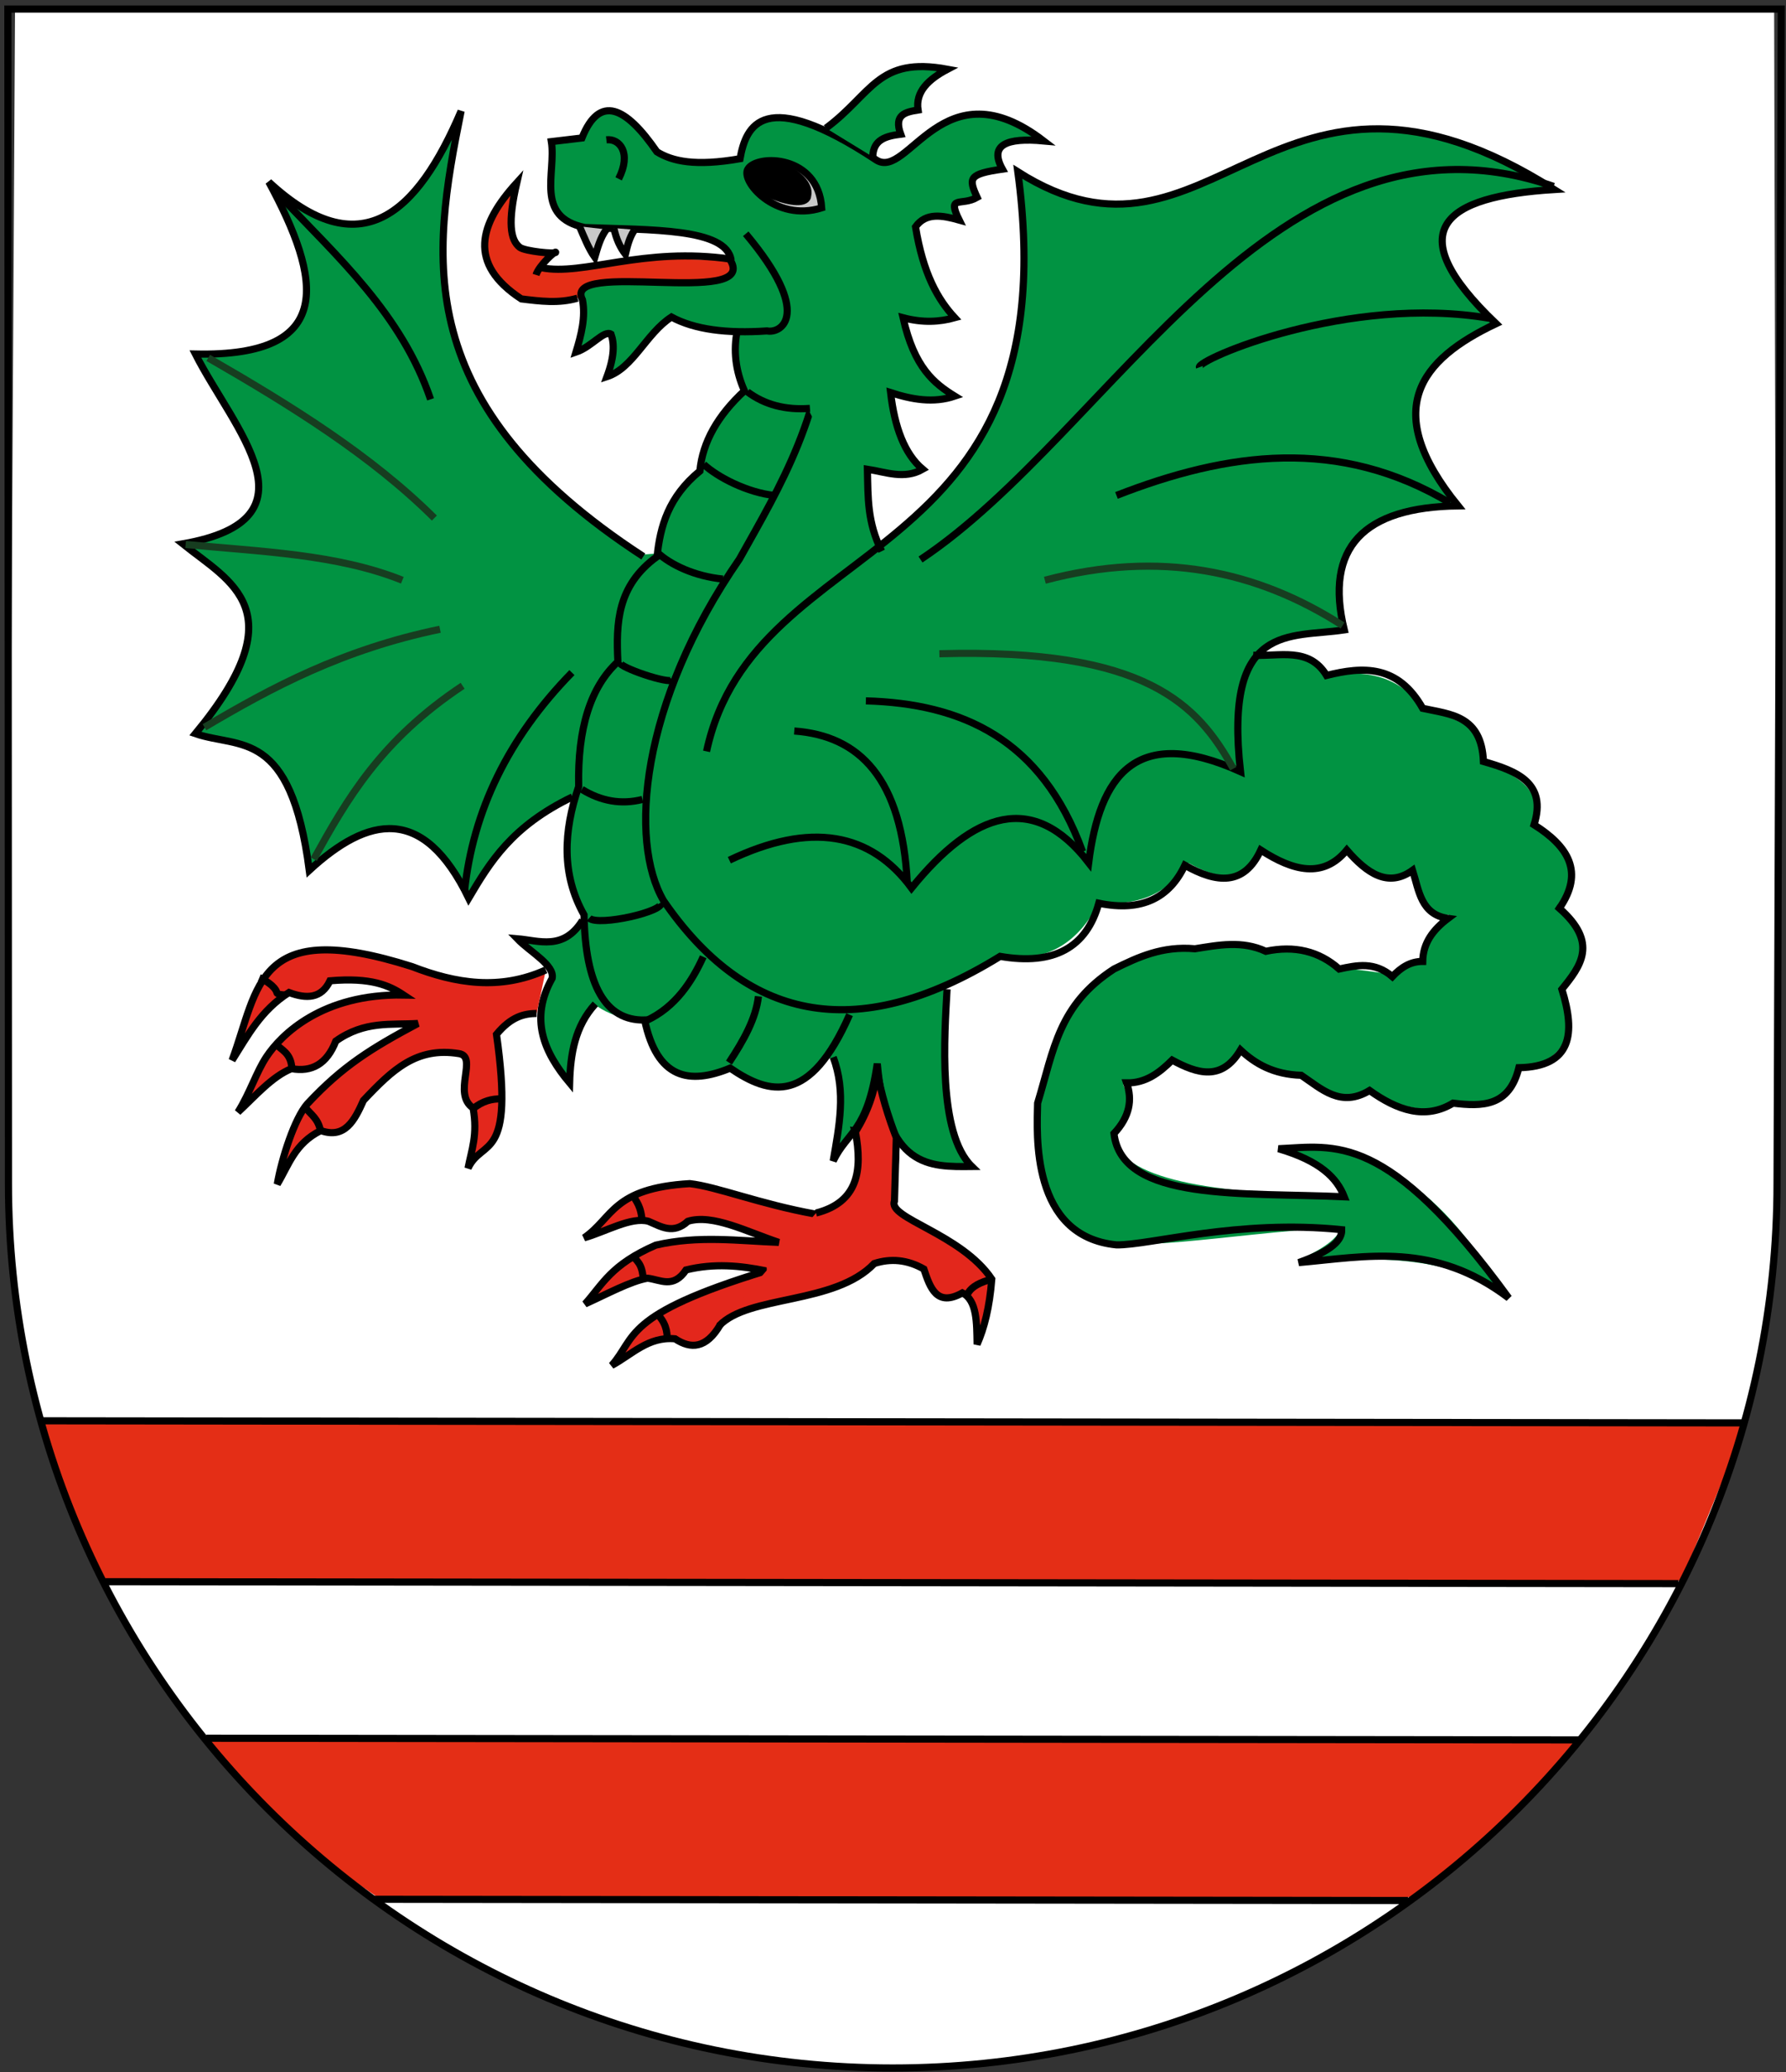 <?xml version="1.0" encoding="UTF-8" standalone="no"?>
<!-- Created with Inkscape (http://www.inkscape.org/) -->
<svg
   xmlns:dc="http://purl.org/dc/elements/1.1/"
   xmlns:cc="http://web.resource.org/cc/"
   xmlns:rdf="http://www.w3.org/1999/02/22-rdf-syntax-ns#"
   xmlns:svg="http://www.w3.org/2000/svg"
   xmlns="http://www.w3.org/2000/svg"
   xmlns:sodipodi="http://inkscape.sourceforge.net/DTD/sodipodi-0.dtd"
   xmlns:inkscape="http://www.inkscape.org/namespaces/inkscape"
   id="svg2"
   sodipodi:version="0.32"
   inkscape:version="0.43"
   width="500"
   height="580"
   version="1.0"
   sodipodi:docbase="D:\olek\Pulpit\svg"
   sodipodi:docname="POL_powiat_garwolinski_COA.svg"
   inkscape:export-filename="D:\olek\Pulpit\svg\POL_powiat_garwolinski_COA.png"
   inkscape:export-xdpi="87.080002"
   inkscape:export-ydpi="87.080002">
  <rect width="100%" height="100%" fill="#333333" stroke="none"/>
  <defs
     id="defs5" />
  <sodipodi:namedview
     inkscape:window-height="708"
     inkscape:window-width="1024"
     inkscape:pageshadow="2"
     inkscape:pageopacity="0.0"
     borderopacity="1.0"
     bordercolor="#666666"
     pagecolor="#ffffff"
     id="base"
     borderlayer="top"
     inkscape:zoom="1"
     inkscape:cx="240.76742"
     inkscape:cy="306.51892"
     inkscape:window-x="-4"
     inkscape:window-y="-4"
     inkscape:current-layer="layer2"
     showguides="true"
     inkscape:guide-bbox="true" />
  <g
     inkscape:groupmode="layer"
     id="layer1"
     inkscape:label="s"
     style="display:inline" />
  <g
     inkscape:groupmode="layer"
     id="layer5"
     inkscape:label="g"
     style="display:inline" />
  <g
     inkscape:groupmode="layer"
     id="layer3"
     inkscape:label="d"
     style="display:inline" />
  <g
     inkscape:groupmode="layer"
     id="layer4"
     inkscape:label="f"
     style="display:inline" />
  <g
     inkscape:groupmode="layer"
     id="layer2"
     inkscape:label="herb"
     style="display:inline">
    <path
       style="color:#000000;fill:#ffffff;fill-opacity:1;fill-rule:evenodd;stroke:none;stroke-width:2;stroke-linecap:butt;stroke-linejoin:miter;marker:none;marker-start:none;marker-mid:none;marker-end:none;stroke-miterlimit:4;stroke-dasharray:none;stroke-dashoffset:0;stroke-opacity:1;visibility:visible;display:inline;overflow:visible"
       d="M 497.493,331.316 C 497.493,467.95 386.564,578.879 249.93,578.879 C 113.295,578.879 2.366,467.95 2.366,331.316 L 4.207,2.53 L 4.207,2.53 L 496.682,2.53 L 497.493,331.316 z "
       id="path10311"
       sodipodi:nodetypes="csscccc" />
    <path
       style="fill:#019342;fill-opacity:1;fill-rule:evenodd;stroke:none;stroke-width:1px;stroke-linecap:butt;stroke-linejoin:miter;stroke-opacity:1;display:inline"
       d="M 333.884,265.703 C 308.74,267.931 292.907,280.838 289.92,317.534 C 292.684,332.121 295.392,342.529 304.371,346.168 C 316.759,351.19 339.415,345.836 375.533,343.449 C 374.724,346.534 370.478,349.619 363.501,352.704 C 384.104,352.254 405.062,350.92 420.884,362.422 C 402.03,328.713 380.486,320.102 357.948,320.773 C 364.959,325.401 376.353,330.028 375.533,334.656 C 339.796,334.109 313.04,330.355 311.671,317.534 C 317.004,312.906 316.455,308.278 314.447,303.65 C 319.244,303.246 323.83,301.999 327.405,296.709 C 334.063,297.604 341.308,304.947 346.841,293.47 C 352.046,298.102 357.533,301.606 363.964,301.337 C 370.288,304.641 376.613,309.272 382.937,305.502 C 390.496,308.431 397.804,312.863 406.538,308.741 C 414.309,309.839 421.408,308.925 425.512,299.023 C 438.695,296.948 441.151,288.744 437.081,276.81 C 447.568,266.451 441.183,259.987 436.156,253.209 C 444.488,240.327 434.842,236.434 429.214,230.533 C 432.401,219.204 422.161,216.827 414.868,212.485 C 414.771,201.671 405.761,201.257 398.671,198.602 C 390.872,188.235 381.153,187.467 370.905,189.346 C 365.391,179.775 358.095,184.466 351.469,183.793 L 331.57,241.639 L 332.032,241.177 C 339.574,245.443 346.994,248.252 353.32,237.937 C 361.552,242.013 369.883,247.266 376.921,237.012 C 382.218,241.638 386.628,248.922 395.432,243.028 C 397.969,249.06 399.575,256.954 405.613,255.985 L 397.283,268.48 L 389.416,273.57 C 392.304,272.645 381.111,271.719 375.07,270.794 L 365.815,266.166 L 354.245,266.166 L 345.453,263.852 L 333.884,265.703 z "
       id="path10302"
       sodipodi:nodetypes="ccccccccccccccccccccsccccccccccccccc" />
    <path
       style="color:#000000;fill:#e42e16;fill-opacity:1;fill-rule:evenodd;stroke:none;stroke-width:2;stroke-linecap:butt;stroke-linejoin:miter;marker:none;marker-start:none;marker-mid:none;marker-end:none;stroke-miterlimit:4;stroke-dasharray:none;stroke-dashoffset:0;stroke-opacity:1;visibility:visible;display:inline;overflow:visible"
       d="M 144.312,51.239 C 142.304,61.907 140.37,72.519 154.891,70.666 L 151.621,74.705 L 159.315,75.667 L 181.434,72.205 L 204.708,72.974 L 204.708,76.436 L 200.476,78.552 L 168.739,78.937 L 162.584,81.052 L 162.584,83.361 L 149.89,84.13 C 147.04,84.722 144.744,82.546 142.388,80.668 L 136.041,73.359 L 137.003,62.01 L 144.312,51.239 z "
       id="path10304"
       sodipodi:nodetypes="cccccccccccccccc" />
    <path
       style="fill:#019342;fill-opacity:1;fill-rule:evenodd;stroke:none;stroke-width:1px;stroke-linecap:butt;stroke-linejoin:miter;stroke-opacity:1;display:inline"
       d="M 206.247,74.705 L 202.4,78.744 L 171.24,79.514 C 168.021,78.522 165.099,79.61 162.392,82.206 L 163.931,88.554 L 161.43,98.748 L 170.086,92.978 L 171.432,94.517 L 170.855,104.711 L 178.357,99.71 L 187.204,88.362 L 199.13,92.208 L 213.556,92.593 L 219.134,91.439 L 206.247,74.705 z "
       id="path10306"
       sodipodi:nodetypes="ccccccccccccccc" />
    <path
       style="color:#000000;fill:#019342;fill-opacity:1;fill-rule:evenodd;stroke:none;stroke-width:1px;stroke-linecap:butt;stroke-linejoin:miter;marker:none;marker-start:none;marker-mid:none;marker-end:none;stroke-miterlimit:4;stroke-dasharray:none;stroke-dashoffset:0;stroke-opacity:1;visibility:visible;display:inline;overflow:visible"
       d="M 205.477,93.555 L 216.633,92.401 L 231.636,117.983 L 247.408,156.067 L 205.285,216.848 L 329.54,208 L 342.042,214.155 L 332.617,242.045 C 324.218,252.916 315.819,252.84 307.42,253.009 C 301.133,265.15 291.693,269.408 279.915,267.819 L 265.104,275.898 L 263.565,282.437 L 235.291,296.671 L 231.059,296.094 C 222.019,308.259 212.979,303.886 203.938,298.979 C 188.235,304.081 182.945,296.766 180.472,286.092 C 160.006,283.462 158.511,271.726 163.546,256.855 C 157.405,245.175 158.818,233.075 161.815,220.887 C 161.534,206.702 166.792,195.98 170.278,184.149 L 179.126,155.297 L 184.127,154.913 C 185.067,144.432 188.766,136.48 195.86,131.639 C 197.545,124.202 201.17,116.764 207.978,109.327 L 205.477,93.555 z "
       id="path10308"
       sodipodi:nodetypes="cccccccccccccccccccccccc" />
    <path
       style="color:#000000;fill:#e42e16;fill-opacity:1;fill-rule:evenodd;stroke:none;stroke-width:2;stroke-linecap:butt;stroke-linejoin:miter;marker:none;marker-start:none;marker-mid:none;marker-end:none;stroke-miterlimit:4;stroke-dashoffset:0;stroke-opacity:1;visibility:visible;display:inline;overflow:visible"
       d="M 11.935,398.158 L 488.955,398.158 L 470.688,442.46 L 29.449,442.46 C 21.354,427.693 17.031,412.926 11.935,398.158 z "
       id="rect7505"
       sodipodi:nodetypes="ccccc" />
    <path
       style="color:#000000;fill:#e42e16;fill-opacity:1;fill-rule:evenodd;stroke:none;stroke-width:2;stroke-linecap:butt;stroke-linejoin:miter;marker:none;marker-start:none;marker-mid:none;marker-end:none;stroke-miterlimit:4;stroke-dashoffset:0;stroke-opacity:1;visibility:visible;display:inline;overflow:visible"
       d="M 57.545,486.763 L 442.593,486.763 C 431.256,501.53 416.035,516.297 395.2,531.065 L 105.69,531.065 C 77.591,512.02 67.585,501.007 57.545,486.763 z "
       id="rect7507"
       sodipodi:nodetypes="ccccc" />
    <path
       style="color:#000000;fill:none;fill-opacity:1;fill-rule:evenodd;stroke:#000000;stroke-width:2;stroke-linecap:butt;stroke-linejoin:miter;marker:none;marker-start:none;marker-mid:none;marker-end:none;stroke-miterlimit:4;stroke-dasharray:none;stroke-dashoffset:0;stroke-opacity:1;visibility:visible;display:inline;overflow:visible"
       d="M 487.82,398.299 L 11.527,397.718"
       id="path8397" />
    <path
       style="color:#000000;fill:none;fill-opacity:1;fill-rule:evenodd;stroke:#000000;stroke-width:2;stroke-linecap:butt;stroke-linejoin:miter;marker:none;marker-start:none;marker-mid:none;marker-end:none;stroke-miterlimit:4;stroke-dasharray:none;stroke-dashoffset:0;stroke-opacity:1;visibility:visible;display:inline;overflow:visible"
       d="M 469.891,443.292 L 29.456,442.755"
       id="path8399" />
    <path
       style="color:#000000;fill:none;fill-opacity:1;fill-rule:evenodd;stroke:#000000;stroke-width:2;stroke-linecap:butt;stroke-linejoin:miter;marker:none;marker-start:none;marker-mid:none;marker-end:none;stroke-miterlimit:4;stroke-dasharray:none;stroke-dashoffset:0;stroke-opacity:1;visibility:visible;display:inline;overflow:visible"
       d="M 442.132,487.043 L 57.796,486.575"
       id="path8401" />
    <path
       style="color:#000000;fill:none;fill-opacity:1;fill-rule:evenodd;stroke:#000000;stroke-width:2;stroke-linecap:butt;stroke-linejoin:miter;marker:none;marker-start:none;marker-mid:none;marker-end:none;stroke-miterlimit:4;stroke-dasharray:none;stroke-dashoffset:0;stroke-opacity:1;visibility:visible;display:inline;overflow:visible"
       d="M 394.178,531.999 L 104.589,531.65"
       id="path8403" />
    <path
       style="color:#000000;fill:#019342;fill-opacity:1;fill-rule:evenodd;stroke:#000000;stroke-width:2;stroke-linecap:butt;stroke-linejoin:miter;marker:none;marker-start:none;marker-mid:none;marker-end:none;stroke-miterlimit:4;stroke-dasharray:none;stroke-dashoffset:0;stroke-opacity:1;visibility:visible;display:inline;overflow:visible"
       d="M 180.095,155.775 C 114.427,112.997 120.821,72.02 129.088,31.09 C 116.738,60.093 100.757,74.57 75.247,50.927 C 89.969,78.142 94.27,99.967 54.702,99.1 C 65.433,120.215 90.321,145.374 51.16,152.233 C 64.582,163.025 83.131,170.919 54.702,205.366 C 67.028,209.622 81.382,203.733 86.582,243.622 C 103.075,228.443 118.482,225.207 131.213,251.415 C 137.18,241.35 143.222,231.297 160.259,223.077"
       id="path8405"
       sodipodi:nodetypes="ccccccccc" />
    <path
       style="color:#000000;fill:#019342;fill-opacity:1;fill-rule:evenodd;stroke:#000000;stroke-width:2;stroke-linecap:butt;stroke-linejoin:miter;marker:none;marker-start:none;marker-mid:none;marker-end:none;stroke-miterlimit:4;stroke-dasharray:none;stroke-dashoffset:0;stroke-opacity:1;visibility:visible;display:inline;overflow:visible"
       d="M 197.806,210.325 C 211.206,147.932 300.055,160.929 284.944,48.093 C 339.495,82.75 356.367,3.066 435.133,53.052 C 404.395,54.955 391.23,64.228 418.839,90.599 C 397.554,100.659 386.339,114.659 408.212,141.607 C 381.68,141.95 370.75,153.307 376.333,176.32 C 361.201,178.645 342.538,173.907 347.287,215.993 C 317.894,202.745 307.864,217.159 304.78,241.496 C 289.269,221.437 272.587,227.134 255.19,248.581 C 243.732,233.045 226.974,229.878 204.182,240.788"
       id="path8407"
       sodipodi:nodetypes="cccccccccc" />
    <path
       style="color:#000000;fill:none;fill-opacity:1;fill-rule:evenodd;stroke:#000000;stroke-width:2;stroke-linecap:butt;stroke-linejoin:miter;marker:none;marker-start:none;marker-mid:none;marker-end:none;stroke-miterlimit:4;stroke-dasharray:none;stroke-dashoffset:0;stroke-opacity:1;visibility:visible;display:inline;overflow:visible"
       d="M 350.829,183.405 C 358.107,183.86 366.399,180.936 371.374,189.072 C 381.597,186.518 391.361,186.031 398.294,198.282 C 406.06,199.977 414.747,200.24 415.297,213.159 C 424.724,215.829 433.136,219.196 429.466,230.87 C 438.997,236.87 443.611,244.1 436.55,254.248 C 447.583,263.964 442.498,270.457 437.258,276.918 C 441.108,289.313 440.098,298.571 425.215,298.88 C 422.525,309.852 414.859,309.767 406.795,308.798 C 399.003,313.505 391.21,310.832 383.417,305.256 C 375.362,310.136 370.015,304.861 364.289,301.005 C 356.517,300.749 351.434,297.803 347.287,293.921 C 342.031,302.706 335.214,300.564 328.159,296.755 C 324.603,300.269 320.766,303.221 315.407,303.131 C 317.06,307.853 316.292,312.576 311.865,317.299 C 314.054,336.499 348.157,333.712 376.333,335.01 C 374.273,329.759 369.644,324.988 357.913,321.55 C 373.777,320.857 388.226,316.485 422.381,363.348 C 401.529,347.521 382.682,351.747 363.581,353.43 C 373.184,350.01 375.692,347.035 375.624,344.22 C 346.611,341.239 322.011,348.592 312.573,348.471 C 288.493,346.104 290.282,317.423 290.487,308.798 C 295.087,293.617 296.328,281.343 311.865,271.251 C 318.598,267.92 325.421,264.748 334.535,265.583 C 341.147,264.525 347.759,263.223 354.371,266.292 C 362.436,264.6 369.282,266.259 374.916,271.251 C 379.875,270.179 384.834,269.11 389.793,273.376 C 392.114,270.934 394.741,269.104 398.294,269.126 C 398.376,263.884 401.285,260.164 405.379,257.082 C 397.8,256.013 397.255,249.318 395.46,243.622 C 388.603,248.552 382.693,244.478 377.041,237.954 C 370.409,245.989 362.004,243.823 352.954,237.954 C 348.295,248.031 340.595,247.25 331.701,242.205 C 327.43,251.24 319.78,255.336 307.614,252.831 C 304.185,265.223 295.074,270.309 279.985,267.709 C 238.998,292.995 208.436,285.111 185.763,252.123 C 176.045,235.446 179.146,196.79 207.016,156.484 C 218.503,135.906 230.712,116.29 232.52,82.806"
       id="path8411"
       sodipodi:nodetypes="cccccccccccccccccccccccccccccccccccccc" />
    <path
       style="color:#000000;fill:#019342;fill-opacity:1;fill-rule:evenodd;stroke:#000000;stroke-width:2;stroke-linecap:butt;stroke-linejoin:miter;marker:none;marker-start:none;marker-mid:none;marker-end:none;stroke-miterlimit:4;stroke-dasharray:none;stroke-dashoffset:0;stroke-opacity:1;visibility:visible;display:inline;overflow:visible"
       d="M 265.136,276.913 C 264.438,289.57 262.423,317.153 272.078,326.532 C 260.158,326.654 248.157,327.033 245.597,297.737 C 242.742,317.112 237.307,316.554 233.257,324.989 C 234.91,315.305 236.92,305.622 233.257,295.938"
       id="path8413"
       sodipodi:nodetypes="ccccc" />
    <path
       style="color:#000000;fill:#019342;fill-opacity:1;fill-rule:evenodd;stroke:#000000;stroke-width:2;stroke-linecap:butt;stroke-linejoin:miter;marker:none;marker-start:none;marker-mid:none;marker-end:none;stroke-miterlimit:4;stroke-dasharray:none;stroke-dashoffset:0;stroke-opacity:1;visibility:visible;display:inline;overflow:visible"
       d="M 163.07,257.631 C 157.733,266.211 150.801,263.261 144.816,262.772 C 148.36,266.457 155.296,270.142 154.586,273.827 C 148.204,285.199 152.232,294.489 159.471,303.136 C 159.685,294.947 161.015,287.176 166.669,281.026"
       id="path8415"
       sodipodi:nodetypes="ccccc" />
    <path
       style="color:#000000;fill:#e3271c;fill-opacity:1;fill-rule:evenodd;stroke:#000000;stroke-width:2;stroke-linecap:butt;stroke-linejoin:miter;marker:none;marker-start:none;marker-mid:none;marker-end:none;stroke-miterlimit:4;stroke-dasharray:none;stroke-dashoffset:0;stroke-opacity:1;visibility:visible;display:inline;overflow:visible"
       d="M 152.815,271.502 C 139.962,277.311 127.568,275.318 115.336,270.565 C 71.523,256.649 72.553,276.301 64.974,296.8 C 69.3,289.984 72.991,282.85 80.903,277.827 C 85.788,279.648 89.982,279.566 92.38,274.547 C 103.868,273.567 108.903,275.812 112.994,278.529 C 90.208,278.122 78.685,289.644 74.57,295.858 C 71.737,300.136 70.026,305.856 66.614,311.323 C 71.495,306.8 76.145,301.348 81.605,299.143 C 87.242,300.161 91.506,297.887 94.02,291.413 C 102.126,285.685 109.455,286.952 116.976,286.494 C 103.951,293.46 96,298.317 86.056,308.981 C 82.464,313.078 78.873,324.249 77.623,331.468 C 80.849,326.113 82.513,320.089 89.804,316.477 C 96.579,318.853 99.261,313.627 101.75,308.044 C 109.898,299.403 116.583,293.018 128.454,294.926 C 133.947,295.729 126.491,306.152 132.436,310.152 C 133.797,317.603 132.003,321.9 131.03,327.017 C 134.972,318.466 144.096,325.786 138.995,289.539 C 143.123,284.543 146.727,283.739 150.238,283.683"
       id="path8421"
       sodipodi:nodetypes="ccccccsccccccccccccc" />
    <path
       style="color:#000000;fill:none;fill-opacity:1;fill-rule:evenodd;stroke:#000000;stroke-width:2;stroke-linecap:butt;stroke-linejoin:miter;marker:none;marker-start:none;marker-mid:none;marker-end:none;stroke-miterlimit:4;stroke-dasharray:none;stroke-dashoffset:0;stroke-opacity:1;visibility:visible;display:inline;overflow:visible"
       d="M 237.844,284.029 C 226.701,309.296 215.558,306.605 204.415,298.998 C 192.979,303.713 183.946,302.022 180.465,285.526 C 169.452,285.76 163.869,275.812 163.5,256.088 C 157.171,244.842 157.71,232.737 162.004,220.163 C 161.65,203.84 165.351,192.246 172.981,185.237 C 172.456,174.494 172.722,163.927 183.957,155.798 C 184.817,147.293 187.163,139.036 195.932,131.849 C 196.678,123.682 201.009,116.232 208.406,109.396 C 205.893,103.741 205.267,98.086 206.41,92.431"
       id="path8423"
       sodipodi:nodetypes="cccccccccc" />
    <path
       style="color:#000000;fill:#019342;fill-opacity:1;fill-rule:evenodd;stroke:#000000;stroke-width:2;stroke-linecap:butt;stroke-linejoin:miter;marker:none;marker-start:none;marker-mid:none;marker-end:none;stroke-miterlimit:4;stroke-dasharray:none;stroke-dashoffset:0;stroke-opacity:1;visibility:visible;display:inline;overflow:visible"
       d="M 246.826,154.301 C 242.785,146.152 243.025,139.499 242.834,131.35 C 247.99,132.135 253.146,134.285 258.302,131.35 C 253.181,127.034 250.453,119.527 249.32,109.895 C 255.308,111.842 261.295,112.907 267.283,110.892 C 261.523,107.321 255.958,102.97 252.813,88.939 C 258.375,90.416 263.048,90.115 267.283,88.939 C 262.511,83.795 258.431,76.576 256.306,63.492 C 259.228,59.4 263.812,60.294 268.535,61.602 C 265.003,54.441 269.134,57.807 273.552,55.248 C 271.039,49.779 271.273,48.709 280.629,47.348 C 276.845,40.53 281.779,38.492 292.171,39.448 C 263.919,17.742 254.251,50.668 245.294,44.772 C 213.563,23.793 208.836,35.255 207.173,44.428 C 194.72,46.602 188.25,45.186 183.904,42.496 C 175.177,29.827 167.846,26.337 162.916,38.624 L 154.357,39.643 C 155.755,48.455 149.583,60.761 163.731,63.688 C 182.223,64.398 203.398,63.808 204.689,72.858"
       id="path8425"
       sodipodi:nodetypes="ccccccccccccccccccc" />
    <path
       style="color:#000000;fill:#019342;fill-opacity:1;fill-rule:evenodd;stroke:#000000;stroke-width:2;stroke-linecap:butt;stroke-linejoin:miter;marker:none;marker-start:none;marker-mid:none;marker-end:none;stroke-miterlimit:4;stroke-dasharray:none;stroke-dashoffset:0;stroke-opacity:1;visibility:visible;display:inline;overflow:visible"
       d="M 231.229,35.872 C 244.202,26.288 245.612,15.718 265.262,19.384 C 259.866,22.226 256.24,25.712 257.018,30.799 C 253.522,31.366 250.139,32.035 252.156,37.563 C 248.165,38.096 244.449,38.942 244.335,43.905"
       id="path8427"
       sodipodi:nodetypes="ccccc" />
    <path
       style="color:#000000;fill:none;fill-opacity:1;fill-rule:evenodd;stroke:#000000;stroke-width:2;stroke-linecap:butt;stroke-linejoin:miter;marker:none;marker-start:none;marker-mid:none;marker-end:none;stroke-miterlimit:4;stroke-dasharray:none;stroke-dashoffset:0;stroke-opacity:1;visibility:visible;display:inline;overflow:visible"
       d="M 208.776,65.438 C 227.714,87.982 218.719,93.445 214.717,92.633 C 203.428,93.418 194.395,92.228 187.98,88.748 C 180.829,93.405 177.291,103.045 169.926,105.431 C 172.022,99.754 172.008,96.188 171.068,93.547 C 169.035,92.325 165.724,97.055 161.242,98.575 C 162.717,93.7 163.992,88.824 163.07,83.949 C 157.212,72.381 212.39,86.109 204.485,72.858"
       id="path8429"
       sodipodi:nodetypes="cccccccc" />
    <path
       style="color:#000000;fill:none;fill-opacity:1;fill-rule:evenodd;stroke:#000000;stroke-width:2;stroke-linecap:butt;stroke-linejoin:miter;marker:none;marker-start:none;marker-mid:none;marker-end:none;stroke-miterlimit:4;stroke-dasharray:none;stroke-dashoffset:0;stroke-opacity:1;visibility:visible;display:inline;overflow:visible"
       d="M 204.688,72.551 C 180.005,68.966 163.401,77.326 151.544,74.936 M 161.677,83.461 C 156.431,84.997 151.186,84.315 145.941,83.671 C 130.845,73.787 134.157,62.704 144.682,51.15 C 142.137,62.13 142.815,67.146 145.507,69.232 C 146.939,70.341 155.553,71.196 155.566,70.636 C 155.579,70.076 150.938,74.236 150.055,76.952"
       id="path8431"
       sodipodi:nodetypes="cscscczc" />
    <path
       style="color:#000000;fill:#c8c8c8;fill-opacity:1;fill-rule:evenodd;stroke:#000000;stroke-width:2;stroke-linecap:butt;stroke-linejoin:miter;marker:none;marker-start:none;marker-mid:none;marker-end:none;stroke-miterlimit:4;stroke-dasharray:none;stroke-dashoffset:0;stroke-opacity:1;visibility:visible;display:inline;overflow:visible"
       d="M 162.232,63.362 C 163.536,66.375 164.73,69.498 166.517,72.027 C 167.304,69.352 167.987,66.65 169.754,64.219"
       id="path8433"
       sodipodi:nodetypes="ccc" />
    <path
       style="color:#000000;fill:#c8c8c8;fill-opacity:1;fill-rule:evenodd;stroke:#000000;stroke-width:2;stroke-linecap:butt;stroke-linejoin:miter;marker:none;marker-start:none;marker-mid:none;marker-end:none;stroke-miterlimit:4;stroke-dasharray:none;stroke-dashoffset:0;stroke-opacity:1;visibility:visible;display:inline;overflow:visible"
       d="M 171.849,63.839 C 172.519,66.965 173.657,69.312 175.087,71.17 C 175.637,68.885 176.123,66.6 177.658,64.315"
       id="path8435"
       sodipodi:nodetypes="ccc" />
    <path
       style="color:#000000;fill:none;fill-opacity:1;fill-rule:evenodd;stroke:#000000;stroke-width:2;stroke-linecap:butt;stroke-linejoin:miter;marker:none;marker-start:none;marker-mid:none;marker-end:none;stroke-miterlimit:4;stroke-dasharray:none;stroke-dashoffset:0;stroke-opacity:1;visibility:visible;display:inline;overflow:visible"
       d="M 173.194,50.066 C 176.87,42.806 173.496,38.725 169.758,39.135"
       id="path8437"
       sodipodi:nodetypes="cc" />
    <path
       style="color:#000000;fill:#c8c8c8;fill-opacity:1;fill-rule:evenodd;stroke:#000000;stroke-width:2;stroke-linecap:butt;stroke-linejoin:miter;marker:none;marker-start:none;marker-mid:none;marker-end:none;stroke-miterlimit:4;stroke-dasharray:none;stroke-dashoffset:0;stroke-opacity:1;visibility:visible;display:inline;overflow:visible"
       d="M 209.423,47.255 C 207.139,50.58 217.102,62.298 230.036,58.186 C 229.038,43.237 211.953,43.208 209.423,47.255 z "
       id="path8439"
       sodipodi:nodetypes="ccc" />
    <path
       style="color:#000000;fill:#000000;fill-opacity:1;fill-rule:evenodd;stroke:#000000;stroke-width:2;stroke-linecap:butt;stroke-linejoin:miter;marker:none;marker-start:none;marker-mid:none;marker-end:none;stroke-miterlimit:4;stroke-dasharray:none;stroke-dashoffset:0;stroke-opacity:1;visibility:visible;display:inline;overflow:visible"
       d="M 209.754,48.324 C 206.688,52.245 225.94,59.919 226.129,54.651 C 227.426,48.604 211.761,41.653 209.754,48.324 z "
       id="path8441"
       sodipodi:nodetypes="ccc" />
    <path
       style="color:#000000;fill:none;fill-opacity:1;fill-rule:evenodd;stroke:#000000;stroke-width:2;stroke-linecap:butt;stroke-linejoin:miter;marker:none;marker-start:none;marker-mid:none;marker-end:none;stroke-miterlimit:4;stroke-dasharray:none;stroke-dashoffset:0;stroke-opacity:1;visibility:visible;display:inline;overflow:visible"
       d="M 209.234,109.679 C 214.042,113.285 219.88,114.831 226.748,114.316"
       id="path10250"
       sodipodi:nodetypes="cc" />
    <path
       style="color:#000000;fill:none;fill-opacity:1;fill-rule:evenodd;stroke:#000000;stroke-width:2;stroke-linecap:butt;stroke-linejoin:miter;marker:none;marker-start:none;marker-mid:none;marker-end:none;stroke-miterlimit:4;stroke-dasharray:none;stroke-dashoffset:0;stroke-opacity:1;visibility:visible;display:inline;overflow:visible"
       d="M 197.009,129.978 C 200.74,133.473 209.224,137.957 217.059,138.715"
       id="path10252"
       sodipodi:nodetypes="cc" />
    <path
       style="color:#000000;fill:none;fill-opacity:1;fill-rule:evenodd;stroke:#000000;stroke-width:2;stroke-linecap:butt;stroke-linejoin:miter;marker:none;marker-start:none;marker-mid:none;marker-end:none;stroke-miterlimit:4;stroke-dasharray:none;stroke-dashoffset:0;stroke-opacity:1;visibility:visible;display:inline;overflow:visible"
       d="M 183.992,154.625 C 187.723,158.12 194.563,161.337 202.398,162.095"
       id="path10254"
       sodipodi:nodetypes="cc" />
    <path
       style="color:#000000;fill:none;fill-opacity:1;fill-rule:evenodd;stroke:#000000;stroke-width:2;stroke-linecap:butt;stroke-linejoin:miter;marker:none;marker-start:none;marker-mid:none;marker-end:none;stroke-miterlimit:4;stroke-dasharray:none;stroke-dashoffset:0;stroke-opacity:1;visibility:visible;display:inline;overflow:visible"
       d="M 173.431,185.405 C 173.382,186.845 187.391,191.605 188.37,190.299"
       id="path10256"
       sodipodi:nodetypes="cc" />
    <path
       style="color:#000000;fill:none;fill-opacity:1;fill-rule:evenodd;stroke:#000000;stroke-width:2;stroke-linecap:butt;stroke-linejoin:miter;marker:none;marker-start:none;marker-mid:none;marker-end:none;stroke-miterlimit:4;stroke-dasharray:none;stroke-dashoffset:0;stroke-opacity:1;visibility:visible;display:inline;overflow:visible"
       d="M 162.871,220.95 C 168.203,224.237 173.852,225.304 179.871,223.783"
       id="path10258"
       sodipodi:nodetypes="cc" />
    <path
       style="color:#000000;fill:none;fill-opacity:1;fill-rule:evenodd;stroke:#000000;stroke-width:2;stroke-linecap:butt;stroke-linejoin:miter;marker:none;marker-start:none;marker-mid:none;marker-end:none;stroke-miterlimit:4;stroke-dasharray:none;stroke-dashoffset:0;stroke-opacity:1;visibility:visible;display:inline;overflow:visible"
       d="M 164.932,257.01 C 167.573,259.379 186.415,255.069 185.022,252.631"
       id="path10260"
       sodipodi:nodetypes="cc" />
    <path
       style="color:#000000;fill:none;fill-opacity:1;fill-rule:evenodd;stroke:#000000;stroke-width:2;stroke-linecap:butt;stroke-linejoin:miter;marker:none;marker-start:none;marker-mid:none;marker-end:none;stroke-miterlimit:4;stroke-dasharray:none;stroke-dashoffset:0;stroke-opacity:1;visibility:visible;display:inline;overflow:visible"
       d="M 180.762,285.768 C 189.247,281.94 193.879,274.403 196.87,267.828"
       id="path10262"
       sodipodi:nodetypes="cc" />
    <path
       style="color:#000000;fill:none;fill-opacity:1;fill-rule:evenodd;stroke:#000000;stroke-width:2;stroke-linecap:butt;stroke-linejoin:miter;marker:none;marker-start:none;marker-mid:none;marker-end:none;stroke-miterlimit:4;stroke-dasharray:none;stroke-dashoffset:0;stroke-opacity:1;visibility:visible;display:inline;overflow:visible"
       d="M 212.325,278.903 C 211.634,285.085 208.175,291.267 204.082,297.448"
       id="path10264"
       sodipodi:nodetypes="cc" />
    <path
       style="color:#000000;fill:none;fill-opacity:1;fill-rule:evenodd;stroke:#000000;stroke-width:2;stroke-linecap:butt;stroke-linejoin:miter;marker:none;marker-start:none;marker-mid:none;marker-end:none;stroke-miterlimit:4;stroke-dasharray:none;stroke-dashoffset:0;stroke-opacity:1;visibility:visible;display:inline;overflow:visible"
       d="M 72.603,273.658 C 73.857,274.184 77.044,276.002 77.509,277.863 C 77.673,278.52 79.444,278.434 79.962,278.564"
       id="path8444" />
    <path
       style="color:#000000;fill:none;fill-opacity:1;fill-rule:evenodd;stroke:#000000;stroke-width:2;stroke-linecap:butt;stroke-linejoin:miter;marker:none;marker-start:none;marker-mid:none;marker-end:none;stroke-miterlimit:4;stroke-dasharray:none;stroke-dashoffset:0;stroke-opacity:1;visibility:visible;display:inline;overflow:visible"
       d="M 76.808,291.879 C 78.692,293.959 81.524,294.617 81.714,299.238"
       id="path9319"
       sodipodi:nodetypes="cc" />
    <path
       style="color:#000000;fill:none;fill-opacity:1;fill-rule:evenodd;stroke:#000000;stroke-width:2;stroke-linecap:butt;stroke-linejoin:miter;marker:none;marker-start:none;marker-mid:none;marker-end:none;stroke-miterlimit:4;stroke-dasharray:none;stroke-dashoffset:0;stroke-opacity:1;visibility:visible;display:inline;overflow:visible"
       d="M 85.568,310.101 C 87.084,312.092 89.101,313.081 89.773,316.758"
       id="path9321"
       sodipodi:nodetypes="cc" />
    <path
       style="color:#000000;fill:none;fill-opacity:1;fill-rule:evenodd;stroke:#000000;stroke-width:2;stroke-linecap:butt;stroke-linejoin:miter;marker:none;marker-start:none;marker-mid:none;marker-end:none;stroke-miterlimit:4;stroke-dasharray:none;stroke-dashoffset:0;stroke-opacity:1;visibility:visible;display:inline;overflow:visible"
       d="M 132.447,310.344 C 135.088,308.171 137.729,307.549 140.37,307.602"
       id="path9329"
       sodipodi:nodetypes="cc" />
    <g
       style="display:inline"
       id="g10282"
       transform="matrix(1.03,0,0,1.03,-7.641,-4.682)">
      <g
         id="g10274"
         style="fill:#e3271c;fill-opacity:1">
        <g
           id="g10295"
           style="fill:#e3271c;fill-opacity:1">
          <path
             style="opacity:1;color:#000000;fill:#e3271c;fill-opacity:1;fill-rule:evenodd;stroke:#000000;stroke-width:1.941;stroke-linecap:butt;stroke-linejoin:miter;marker:none;marker-start:none;marker-mid:none;marker-end:none;stroke-miterlimit:4;stroke-dasharray:none;stroke-dashoffset:0;stroke-opacity:1;visibility:visible;display:inline;overflow:visible"
             d="M 203.201,364.534 C 199.374,371.094 195.195,371.242 190.896,368.392 C 183.611,367.712 179.155,372.691 173.678,375.628 C 180.459,368.029 176.414,361.888 215.601,349.926 C 208.635,348.49 201.518,347.809 193.891,349.677 C 190.397,354.853 186.904,352.313 183.41,351.922 C 178.767,352.732 172.303,356.274 166.442,358.909 C 171.228,353.586 173.408,348.262 185.656,342.939 C 197.291,340.247 208.08,341.779 219.094,342.19 C 210.506,339.335 201.133,334.387 194.39,336.451 C 190.352,340.139 187.06,337.861 183.66,336.451 C 178.944,335.183 172.088,339.262 166.192,340.943 C 174.087,335.504 173.826,327.469 194.889,326.22 C 202.172,327.025 213.836,331.732 228.826,334.455 C 239.053,332.598 243.543,325.822 239.806,311.996 L 251.047,314.602 L 250.441,326.527"
             id="path8419"
             sodipodi:nodetypes="ccccccccccccccccc" />
          <path
             sodipodi:nodetypes="ccccccczccc"
             id="path8417"
             d="M 202.88,364.86 C 210.868,356.391 234.289,359.215 245.046,347.93 C 249.538,346.489 254.03,346.876 258.521,349.427 C 260.263,354.656 262.059,359.789 269.002,355.915 C 272.98,357.926 272.895,364 272.994,369.889 C 274.933,365.503 276.377,359.88 276.987,352.172 C 268.669,339.806 248.55,335.631 250.536,330.961 L 251.035,313.743 C 248.885,308.174 246.847,301.765 245.817,295.421 C 245.243,301.284 243.199,306.852 239.93,312.176 C 241.871,322.607 240.662,331.273 229.217,334.208"
             style="opacity:1;color:#000000;fill:#e3271c;fill-opacity:1;fill-rule:evenodd;stroke:#000000;stroke-width:1.941;stroke-linecap:butt;stroke-linejoin:miter;marker:none;marker-start:none;marker-mid:none;marker-end:none;stroke-miterlimit:4;stroke-dasharray:none;stroke-dashoffset:0;stroke-opacity:1;visibility:visible;display:inline;overflow:visible" />
        </g>
        <path
           style="opacity:1;color:#000000;fill:#e3271c;fill-opacity:1;fill-rule:evenodd;stroke:#000000;stroke-width:1.941;stroke-linecap:butt;stroke-linejoin:miter;marker:none;marker-start:none;marker-mid:none;marker-end:none;stroke-miterlimit:4;stroke-dasharray:none;stroke-dashoffset:0;stroke-opacity:1;visibility:visible;display:inline;overflow:visible"
           d="M 179.238,328.998 C 180.305,331.128 181.731,332.178 181.959,336.821"
           id="path9323"
           sodipodi:nodetypes="cc" />
        <path
           style="opacity:1;color:#000000;fill:#e3271c;fill-opacity:1;fill-rule:evenodd;stroke:#000000;stroke-width:1.941;stroke-linecap:butt;stroke-linejoin:miter;marker:none;marker-start:none;marker-mid:none;marker-end:none;stroke-miterlimit:4;stroke-dasharray:none;stroke-dashoffset:0;stroke-opacity:1;visibility:visible;display:inline;overflow:visible"
           d="M 179.238,345.323 C 180.321,347.569 182.022,347.342 182.299,352.806"
           id="path9325"
           sodipodi:nodetypes="cc" />
        <path
           style="opacity:1;color:#000000;fill:#e3271c;fill-opacity:1;fill-rule:evenodd;stroke:#000000;stroke-width:1.941;stroke-linecap:butt;stroke-linejoin:miter;marker:none;marker-start:none;marker-mid:none;marker-end:none;stroke-miterlimit:4;stroke-dasharray:none;stroke-dashoffset:0;stroke-opacity:1;visibility:visible;display:inline;overflow:visible"
           d="M 185.701,361.309 C 188.333,363.803 188.828,366.297 188.762,368.791"
           id="path9327"
           sodipodi:nodetypes="cc" />
        <path
           style="opacity:1;color:#000000;fill:#e3271c;fill-opacity:1;fill-rule:evenodd;stroke:#000000;stroke-width:1.941;stroke-linecap:butt;stroke-linejoin:miter;marker:none;marker-start:none;marker-mid:none;marker-end:none;stroke-miterlimit:4;stroke-dasharray:none;stroke-dashoffset:0;stroke-opacity:1;visibility:visible;display:inline;overflow:visible"
           d="M 270.381,356.255 C 271.519,354.029 274.086,352.993 276.921,352.181"
           id="path9333"
           sodipodi:nodetypes="cc" />
      </g>
    </g>
    <path
       style="color:#000000;fill:none;fill-opacity:1;fill-rule:evenodd;stroke:#000000;stroke-width:2;stroke-linecap:butt;stroke-linejoin:miter;marker:none;marker-start:none;marker-mid:none;marker-end:none;stroke-miterlimit:4;stroke-dasharray:none;stroke-dashoffset:0;stroke-opacity:1;visibility:visible;display:inline;overflow:visible"
       d="M 120.547,111.784 C 112.389,87.868 94.551,72.02 78.345,54.812"
       id="path9335"
       sodipodi:nodetypes="cc" />
    <path
       style="color:#000000;fill:none;fill-opacity:1;fill-rule:evenodd;stroke:#000000;stroke-width:2;stroke-linecap:butt;stroke-linejoin:miter;marker:none;marker-start:none;marker-mid:none;marker-end:none;stroke-miterlimit:4;stroke-dasharray:none;stroke-dashoffset:0;stroke-opacity:1;visibility:visible;display:inline;overflow:visible"
       d="M 434.948,52.174 C 357.194,25.234 311.539,120.846 257.702,156.623"
       id="path9337"
       sodipodi:nodetypes="cc" />
    <path
       style="color:#000000;fill:none;fill-opacity:1;fill-rule:evenodd;stroke:#000000;stroke-width:2;stroke-linecap:butt;stroke-linejoin:miter;marker:none;marker-start:none;marker-mid:none;marker-end:none;stroke-miterlimit:4;stroke-dasharray:none;stroke-dashoffset:0;stroke-opacity:1;visibility:visible;display:inline;overflow:visible"
       d="M 417.013,89.1 C 377.489,82.349 334.981,100.699 335.775,102.816"
       id="path9339"
       sodipodi:nodetypes="cc" />
    <path
       style="color:#000000;fill:none;fill-opacity:1;fill-rule:evenodd;stroke:#000000;stroke-width:2;stroke-linecap:butt;stroke-linejoin:miter;marker:none;marker-start:none;marker-mid:none;marker-end:none;stroke-miterlimit:4;stroke-dasharray:none;stroke-dashoffset:0;stroke-opacity:1;visibility:visible;display:inline;overflow:visible"
       d="M 405.935,140.797 C 374.811,122.184 343.687,126.531 312.564,138.687"
       id="path9341"
       sodipodi:nodetypes="cc" />
    <path
       style="color:#000000;fill:none;fill-opacity:1;fill-rule:evenodd;stroke:#173d20;stroke-width:2;stroke-linecap:butt;stroke-linejoin:miter;marker:none;marker-start:none;marker-mid:none;marker-end:none;stroke-miterlimit:4;stroke-dasharray:none;stroke-dashoffset:0;stroke-opacity:1;visibility:visible;display:inline;overflow:visible"
       d="M 375.866,175.086 C 352.001,159.765 324.814,153.857 292.518,162.426"
       id="path9343"
       sodipodi:nodetypes="cc" />
    <path
       style="color:#000000;fill:none;fill-opacity:1;fill-rule:evenodd;stroke:#000000;stroke-width:2;stroke-linecap:butt;stroke-linejoin:miter;marker:none;marker-start:none;marker-mid:none;marker-end:none;stroke-miterlimit:4;stroke-dasharray:none;stroke-dashoffset:0;stroke-opacity:1;visibility:visible;display:inline;overflow:visible"
       d="M 254.009,247.356 C 252.563,217.94 240.662,205.947 222.358,204.627"
       id="path9345"
       sodipodi:nodetypes="cc" />
    <path
       style="color:#000000;fill:none;fill-opacity:1;fill-rule:evenodd;stroke:#000000;stroke-width:2;stroke-linecap:butt;stroke-linejoin:miter;marker:none;marker-start:none;marker-mid:none;marker-end:none;stroke-miterlimit:4;stroke-dasharray:none;stroke-dashoffset:0;stroke-opacity:1;visibility:visible;display:inline;overflow:visible"
       d="M 303.068,238.388 C 291.605,206.805 269.28,196.945 242.404,196.187"
       id="path9347"
       sodipodi:nodetypes="cc" />
    <path
       style="color:#000000;fill:none;fill-opacity:1;fill-rule:evenodd;stroke:#173d20;stroke-width:2;stroke-linecap:butt;stroke-linejoin:miter;marker:none;marker-start:none;marker-mid:none;marker-end:none;stroke-miterlimit:4;stroke-dasharray:none;stroke-dashoffset:0;stroke-opacity:1;visibility:visible;display:inline;overflow:visible"
       d="M 345.27,215.178 C 335.412,197.422 321.271,181.38 262.977,182.999"
       id="path9349"
       sodipodi:nodetypes="cc" />
    <path
       style="color:#000000;fill:none;fill-opacity:1;fill-rule:evenodd;stroke:#173d20;stroke-width:2;stroke-linecap:butt;stroke-linejoin:miter;marker:none;marker-start:none;marker-mid:none;marker-end:none;stroke-miterlimit:4;stroke-dasharray:none;stroke-dashoffset:0;stroke-opacity:1;visibility:visible;display:inline;overflow:visible"
       d="M 121.602,145.017 C 103.956,127.48 81.499,113.55 58.299,100.178"
       id="path10224"
       sodipodi:nodetypes="cc" />
    <path
       style="color:#000000;fill:none;fill-opacity:1;fill-rule:evenodd;stroke:#173d20;stroke-width:2;stroke-linecap:butt;stroke-linejoin:miter;marker:none;marker-start:none;marker-mid:none;marker-end:none;stroke-miterlimit:4;stroke-dasharray:none;stroke-dashoffset:0;stroke-opacity:1;visibility:visible;display:inline;overflow:visible"
       d="M 112.634,162.426 C 94.412,155.085 72.857,154.411 51.969,152.403"
       id="path10226"
       sodipodi:nodetypes="cc" />
    <path
       style="color:#000000;fill:none;fill-opacity:1;fill-rule:evenodd;stroke:#173d20;stroke-width:2;stroke-linecap:butt;stroke-linejoin:miter;marker:none;marker-start:none;marker-mid:none;marker-end:none;stroke-miterlimit:4;stroke-dasharray:none;stroke-dashoffset:0;stroke-opacity:1;visibility:visible;display:inline;overflow:visible"
       d="M 123.184,176.141 C 95.968,181.794 76.142,192.374 57.244,203.572"
       id="path10228"
       sodipodi:nodetypes="cc" />
    <path
       style="color:#000000;fill:none;fill-opacity:1;fill-rule:evenodd;stroke:#173d20;stroke-width:2;stroke-linecap:butt;stroke-linejoin:miter;marker:none;marker-start:none;marker-mid:none;marker-end:none;stroke-miterlimit:4;stroke-dasharray:none;stroke-dashoffset:0;stroke-opacity:1;visibility:visible;display:inline;overflow:visible"
       d="M 129.514,191.967 C 106.541,207.236 97.058,223.854 87.84,240.499"
       id="path10230"
       sodipodi:nodetypes="cc" />
    <path
       style="color:#000000;fill:none;fill-opacity:1;fill-rule:evenodd;stroke:#000000;stroke-width:2;stroke-linecap:butt;stroke-linejoin:miter;marker:none;marker-start:none;marker-mid:none;marker-end:none;stroke-miterlimit:4;stroke-dasharray:none;stroke-dashoffset:0;stroke-opacity:1;visibility:visible;display:inline;overflow:visible"
       d="M 160.111,188.274 C 142.259,206.536 132.42,226.984 130.042,249.466"
       id="path10232"
       sodipodi:nodetypes="cc" />
    <path
       style="color:#000000;fill:none;fill-opacity:1;fill-rule:evenodd;stroke:#000000;stroke-width:2;stroke-linecap:butt;stroke-linejoin:miter;marker:none;marker-start:none;marker-mid:none;marker-end:none;stroke-miterlimit:4;stroke-dasharray:none;stroke-dashoffset:0;stroke-opacity:1;visibility:visible;display:inline;overflow:visible"
       d="M 497.493,331.316 C 497.493,467.95 386.564,578.879 249.93,578.879 C 113.295,578.879 2.432,467.95 2.366,331.316 L 2.207,2.53 L 498.682,2.53 L 497.493,331.316 z "
       id="path3989"
       sodipodi:nodetypes="cssccc" />
  </g>
</svg>

